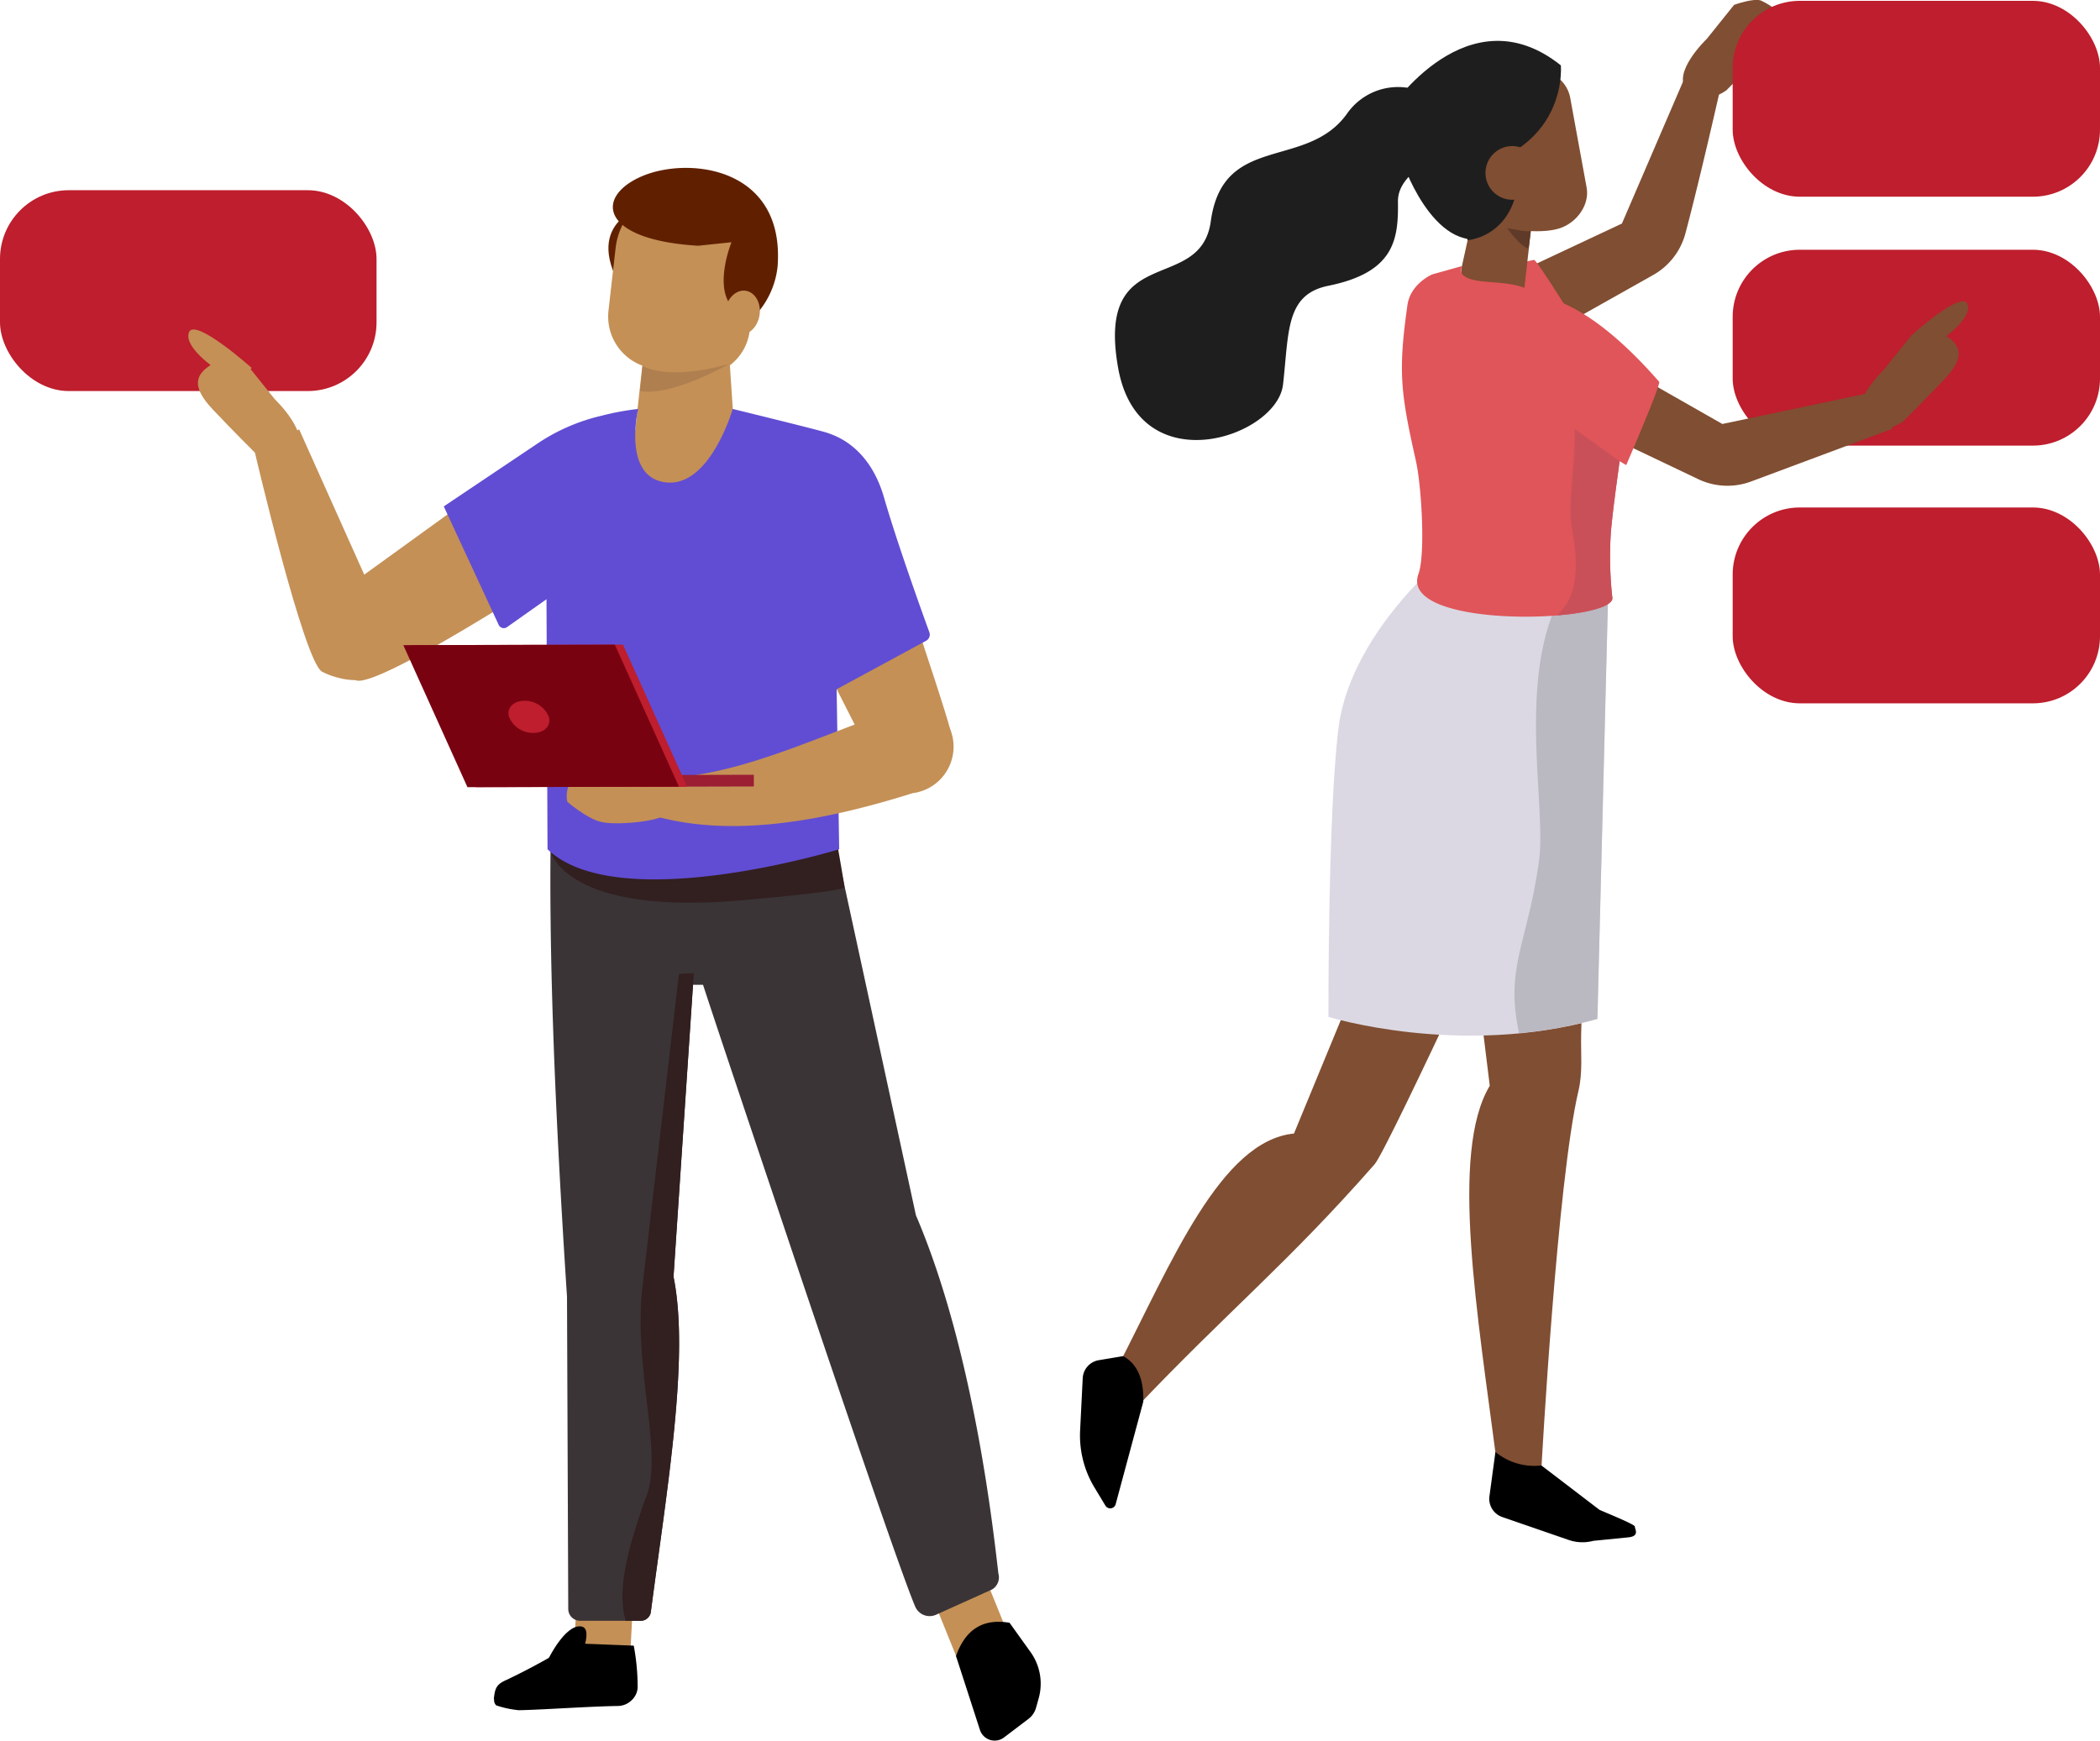 <svg xmlns="http://www.w3.org/2000/svg" xmlns:xlink="http://www.w3.org/1999/xlink" viewBox="0 0 371.66 308.11"><defs><style>.cls-1{fill:#c49056;}.cls-1,.cls-10,.cls-12,.cls-13,.cls-14,.cls-16,.cls-17,.cls-18,.cls-19,.cls-2,.cls-20,.cls-3,.cls-4,.cls-5,.cls-6,.cls-7,.cls-8,.cls-9{fill-rule:evenodd;}.cls-3{fill:#3a3436;}.cls-4{fill:url(#linear-gradient);}.cls-5{fill:#321f20;}.cls-6{fill:#804e32;}.cls-7{fill:#c44627;}.cls-8{fill:#dbd8e3;}.cls-9{fill:#bab8c1;}.cls-10{fill:#1e1e1e;}.cls-11,.cls-16{fill:#be1e2d;}.cls-12{fill:#e05559;}.cls-13{fill:#603a28;}.cls-14{fill:#614dd3;}.cls-15{fill:#9b1e33;}.cls-17{fill:#790211;}.cls-18{fill:#602000;}.cls-19{fill:#af7f4f;}.cls-20{fill:#c95059;}</style><linearGradient id="linear-gradient" x1="96.72" y1="131.54" x2="96.72" y2="127.35" gradientUnits="userSpaceOnUse"><stop offset="0" stop-color="#723cde"/><stop offset="0.4" stop-color="#5630d7"/><stop offset="0.86" stop-color="#3221cf"/></linearGradient></defs><g id="Layer_2" data-name="Layer 2"><g id="meticulous-exploration"><polygon class="cls-1" points="173.65 277.5 164.4 281.24 169.52 293.88 178.77 290.13 173.65 277.5 173.65 277.5"/><polygon class="cls-1" points="102.25 279.8 112.21 280.34 111.48 293.95 101.51 293.41 102.25 279.8 102.25 279.8"/><path class="cls-2" d="M87.45,300.76a1.36,1.36,0,0,0,.36,1.11,17.66,17.66,0,0,0,4,.86c4.15-.07,12.12-.66,17.61-.75a3.54,3.54,0,0,0,2.35-1,3.31,3.31,0,0,0,1.08-2.22,39.27,39.27,0,0,0-.69-7.46l-10.7-.41a119.31,119.31,0,0,1-11.8,6.47c-1.83.78-2.06,1.51-2.26,3.37Z"/><path class="cls-3" d="M176.7,278.56c-.79-6.55-4.18-39.12-14.6-63.44L148.2,151l-.25.07c0-.27-.09-.54-.12-.81-.6-4.78-2.42-19.12-2.42-19.12-10.84,5.75-30,6.48-47.35.39-1.51,24.53-.26,59,2.29,98l.22,55.37a2.1,2.1,0,0,0,2.1,2l10.74,0a1.82,1.82,0,0,0,1.79-1.68c2.85-21.78,6.87-45.12,4-59.22l3.45-51.68,1.77,0c4,12.19,10,29.94,15.95,47.7,9.64,28.64,19.4,57.26,21.61,62.38a2.77,2.77,0,0,0,3.68,1.43l9.87-4.45A2.48,2.48,0,0,0,176.7,278.56Z"/><path class="cls-4" d="M95.26,130.5c.93.37,1.86.71,2.8,1l.11-4.19Z"/><path class="cls-5" d="M120.16,172.39l-6.53,56c-1.42,14.69,3.91,29.39.59,36.9-2.81,8.06-5.18,15.89-3.48,21.62h2.67a1.82,1.82,0,0,0,1.79-1.68c2.85-21.78,6.87-45.12,4-59.22l3.59-53.73Z"/><path class="cls-2" d="M169.19,293.13s2.65,8.16,4.24,13.09a2.74,2.74,0,0,0,4.25,1.34l4.31-3.27a3.74,3.74,0,0,0,1.37-2c.14-.48.3-1.06.47-1.68a9.61,9.61,0,0,0-1.44-8.17l-3.72-5.19c-4.93-.84-7.9,1.42-9.48,5.9Z"/><path class="cls-5" d="M97.55,150.91s2.75,11.14,33.43,8.47c14.61-1.27,18.48-2,18.48-2.33s-1.19-7.11-1.19-7.11Z"/><path class="cls-6" d="M272.39,145.18s-26.75,58.25-29.11,60.91c-15.4,17.56-26.05,26.08-42.18,43.08l-3.27-7.25c9.45-18.33,18.2-40,31.18-41.27l22.8-55.26Z"/><path class="cls-2" d="M202.34,248.11l-4.89,18.16a1,1,0,0,1-.92.73h0a1,1,0,0,1-.89-.48l-1.92-3.18a17.8,17.8,0,0,1-2.56-10.13l.46-9.25a3.41,3.41,0,0,1,2.74-3.17l4.42-.74c2.61,1.44,3.66,4.24,3.56,8.06Z"/><path class="cls-6" d="M283.66,108.19s-3.47,58.34-3.83,75c-.07,3.33.3,6.66-.47,9.9-3.76,15.9-6.53,66.31-6.53,66.31-1.79,1.14-4.78.56-7.89-.21-3.44-26.52-8.39-55.16-1.28-67l-8.18-66.6,15.87-3.73Z"/><path class="cls-7" d="M271.29,165.12,262.2,178.4s-1.3-10.83-1.3-10.83Z"/><path class="cls-2" d="M272.83,259.43l10.22,7.81c.37.22,6.41,2.61,6.3,3h0c-.08.35.95,1.67-1.15,1.89l-6.22.62a7.45,7.45,0,0,1-4.36-.16l-11.76-4.06a3.42,3.42,0,0,1-2.28-3.51l1.08-8a10.83,10.83,0,0,0,8.17,2.38Z"/><path class="cls-8" d="M252.89,101.2s-14.11,12.48-16,27.64S235.11,180,235.11,180s23.22,7.21,47.6.39l1.94-76.87Z"/><path class="cls-9" d="M279.65,100.56c-12.57,14.06-5.82,40.78-7.26,51.69-2,14.76-6.09,18.86-3.54,30.63a78.68,78.68,0,0,0,13.86-2.53l1.94-76.87Z"/><path class="cls-10" d="M248.06,28c-.16.13,5.58,17.17,15.25,14s.17-23,.17-23Z"/><rect class="cls-11" y="33.67" width="66.64" height="35.55" rx="12.17"/><path class="cls-6" d="M261.05,61.55l-9.24-5.43,35.24-16.55,12.05-28,5.62,3S301,31.12,298.3,41.27a12,12,0,0,1-5.74,7.42L275,58.57l-13.95,3Z"/><path class="cls-12" d="M259,68.84l21.22-9.55S272,45.92,271.49,46c-27.63,5.68-21.43,23.57-21.43,23.57Z"/><path class="cls-6" d="M271.37,36.94s-.86,7.66-1.58,14a4.72,4.72,0,0,1-7.57,3.2l-1.27-1a6,6,0,0,1-2.21-6.07c1.29-5.84,3.63-16.49,3.63-16.49l9,6.33Z"/><path class="cls-13" d="M270.92,40.91A6.74,6.74,0,0,1,266,39.25s2.44,4,4.53,4.78Z"/><path class="cls-6" d="M255.44,21.42a5.82,5.82,0,0,1,4.68-6.78l11-2a5.83,5.83,0,0,1,6.78,4.68c.85,4.67,2.05,11.21,2.9,15.87.58,3.17-1.88,6.4-5,7.29-5.41,1.56-16.68-1.19-17.26-4.36-.85-4.66-2.31-10-3.16-14.68Z"/><path class="cls-1" d="M130.26,80.9l-1.39-20.84L114,61.82l-2,18.13c0,12.17,18.17,13.12,18.18,1Z"/><path class="cls-1" d="M99.14,76.64l-38.71,28s-.69,13.55,2.43,15.71,36.28-19.5,36.28-19.5Z"/><path class="cls-1" d="M131.6,89.46l21.6,42.63s15.83.9,15-2.81c-1-4.48-15.86-48-15.86-48Z"/><path class="cls-1" d="M68.32,110.32,52.94,76l-7.85,4S53.78,117.15,57,118.9,71.14,123.36,68.32,110.32Z"/><path class="cls-1" d="M45.09,80.09s-3.88-3.84-7.45-7.63c-3.9-4.15-3.34-6.51,1.09-8.64,1.24-.59,5,.75,5,.75l4.93,6.13s6.56,6.23,3.59,9.38S45.09,80.09,45.09,80.09Z"/><path class="cls-1" d="M38.39,65.45s-6-4-4.94-6.64,11.1,6.33,11.1,6.33L41,68.78Z"/><path class="cls-6" d="M305.52,16s3.79-3.75,7.27-7.45c3.8-4,3.26-6.35-1.06-8.42-1.21-.58-4.83.73-4.83.73l-4.81,6s-6.39,6.08-3.5,9.14S305.52,16,305.52,16Z"/><path class="cls-10" d="M246,19.35s13.78-20.92,30.24-7.78c0,0,1.91,20-27.51,19.24C240.48,30.61,246,19.35,246,19.35Z"/><rect class="cls-11" x="306.65" y="0.15" width="65.01" height="34.67" rx="11.88"/><rect class="cls-11" x="306.65" y="44.21" width="65.01" height="34.67" rx="11.88"/><rect class="cls-11" x="306.65" y="89.83" width="65.01" height="34.67" rx="11.88"/><path class="cls-6" d="M271.88,66.45,271,55.77l33.82,19.28,25.67-5.41L335,75.87l-25.09,9.36a12,12,0,0,1-9.37-.42l-18.19-8.67-10.47-9.69Z"/><path class="cls-12" d="M286.64,81.64l1.17.69S294,68,293.64,67.58c-7.79-8.92-14.06-13.06-18.95-14.66a34.54,34.54,0,0,1-4.35-1.73c-3.81-1.82-9.57-.64-11.5-2.58-.49-.49-.1-1.51-.1-1.51l-5.26,1.47s-3.85,1.62-4.39,5.44c-1.69,11.9-1.18,15.59,1.48,27.5,1,4.34,1.74,16.59.47,20.09-3.56,9.76,33.91,8.76,34.33,4.33a65.52,65.52,0,0,1-.27-11.8C285.48,89.91,286.14,85.42,286.64,81.64Z"/><path class="cls-6" d="M336.84,74.58s3.79-3.74,7.27-7.44c3.8-4,3.26-6.36-1.06-8.43-1.2-.58-4.83.73-4.83.73l-4.81,6s-6.39,6.07-3.5,9.14S336.84,74.58,336.84,74.58Z"/><path class="cls-6" d="M343.38,60.3s5.86-3.92,4.82-6.47-10,5.61-10,5.61l2.63,4.11Z"/><path class="cls-10" d="M252.93,28a7.14,7.14,0,0,0-3.8-12.46,11,11,0,0,0-10.76,4.62c-7.19,10-21.93,3.34-24.08,19-1.81,13.11-20.38,3.39-16.41,25.92,3.63,20.6,28.12,12.33,29.19,3s.41-15.94,8-17.49c11.66-2.36,12.45-8.12,12.34-14.93C247.4,32.39,250.13,30.44,252.93,28Z"/><path class="cls-10" d="M259.75,42.51s12.13-.76,8.38-19.55-13,7.65-13,7.65Z"/><path class="cls-6" d="M272.4,30.61a4.75,4.75,0,1,1-4.75-4.75A4.76,4.76,0,0,1,272.4,30.61Z"/><path class="cls-14" d="M163.9,113.43a1.24,1.24,0,0,0,.58-1.51c-1.3-3.57-5.72-15.87-8-23.77-2.66-9.33-8.9-11.09-10-11.51s-16.8-4.25-16.8-4.25-4,13.88-11.81,13-4.93-13-4.93-13a46.2,46.2,0,0,0-6.48,1.2A34.12,34.12,0,0,0,95.1,78.53L78.54,89.64l9.69,20.91a1,1,0,0,0,1.56.42l6.93-4.9.18,44.26c12.54,12,51.62,0,51.62,0L148.07,122Z"/><path class="cls-1" d="M119.3,142.58s.62.94-2.49,2.13c-2.3.88-8.29,1.38-10.61.74-2.54-.7-5.8-3.53-5.8-3.53s-.78-3.18,1.91-4.42c1-.44,4.64,1.52,4.64,1.52,2.5-1.64,5.76-2.41,9.66-2.48Z"/><path class="cls-1" d="M161.53,140.4c-16.89,5.32-32.61,7.77-45.83,4l-.5-6.59c17,.13,33-9.69,49.68-14.07l2.54,3.9A8.3,8.3,0,0,1,161.53,140.4Z"/><rect class="cls-15" x="113.31" y="137.17" width="20.11" height="2.07" transform="translate(-0.34 0.3) rotate(-0.14)"/><polygon class="cls-16" points="121.61 139.25 84.19 139.34 72.83 114.2 110.26 114.11 121.61 139.25"/><polygon class="cls-17" points="120.16 139.25 82.73 139.34 71.38 114.2 108.81 114.11 120.16 139.25"/><path class="cls-16" d="M97.13,126.88c.45,1.57-.76,2.85-2.71,2.85a4.56,4.56,0,0,1-4.33-2.83c-.45-1.57.77-2.85,2.71-2.85A4.58,4.58,0,0,1,97.13,126.88Z"/><path class="cls-18" d="M114.73,36.3s-11.14,2.22-5.42,13.45,5.42-13.45,5.42-13.45Z"/><path class="cls-1" d="M108.94,44a12.57,12.57,0,0,1,14.62-11h0A12.62,12.62,0,0,1,134,46.89c-.43,3.82-.91,8-1.32,11.64a9,9,0,0,1-10.44,7.83l-6.87-1.19A9.27,9.27,0,0,1,107.69,55c.38-3.37.83-7.3,1.25-11Z"/><path class="cls-18" d="M129.46,42.88s-5,12.25,4,13.17a15,15,0,0,0,4.16-8.89c1.33-17.62-15.82-19.54-24.11-15.92s-7.31,11.23,10.06,12.26Z"/><path class="cls-1" d="M132,51.47c-1.66-.26-3.29,1.25-3.63,3.38s.75,4.07,2.42,4.34,3.29-1.26,3.63-3.38-.75-4.07-2.42-4.34Z"/><path class="cls-19" d="M113.73,64.77s4.15,2.78,15.37-.37c0,0-10.22,5.85-15.83,4.82Z"/><path class="cls-20" d="M286.64,81.64c-.5,3.78-1.16,8.27-1.54,12.49a65.52,65.52,0,0,0,.27,11.8c-.14,1.47-4.36,2.57-9.8,3,1.62-1.69,4.62-4.58,2.7-15-.94-5,.56-10.76.43-18Z"/><path class="cls-2" d="M97.11,293.54s2.9-5.93,5.67-5.65-1,7.6-1,7.6Z"/></g></g></svg>